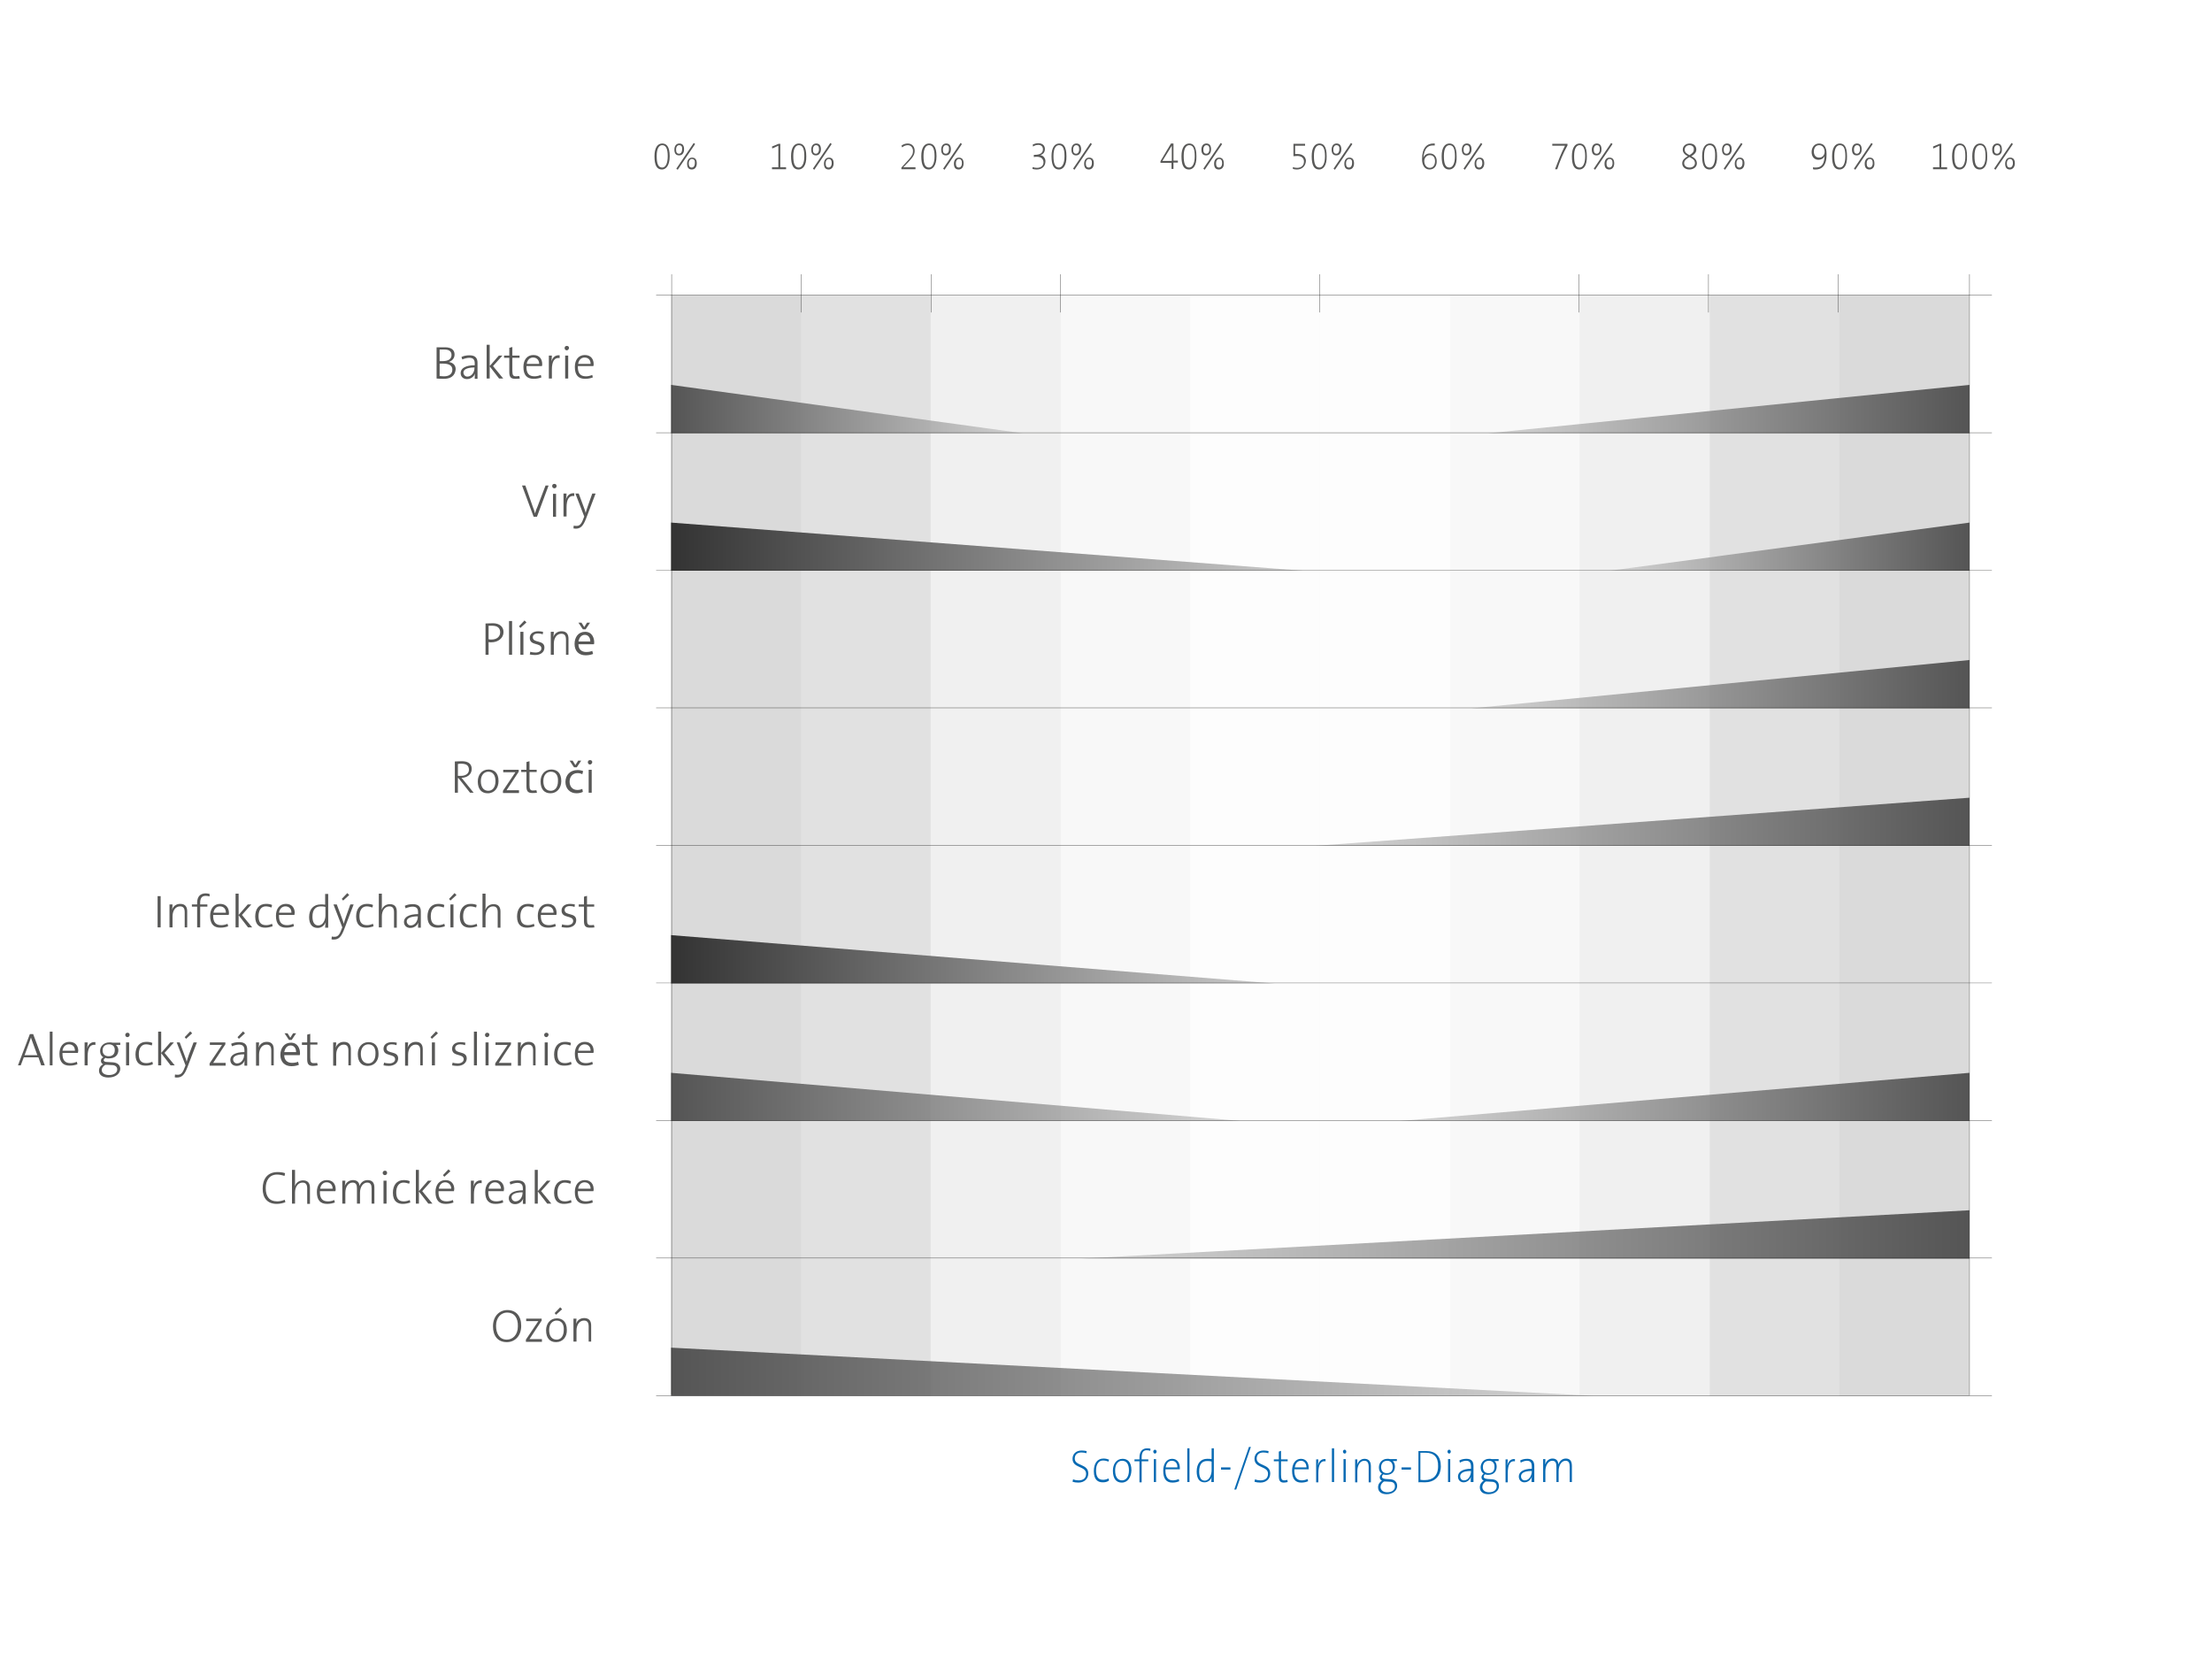 <?xml version="1.0" encoding="utf-8"?>
<!-- Generator: Adobe Illustrator 23.0.3, SVG Export Plug-In . SVG Version: 6.00 Build 0)  -->
<svg version="1.1" id="Ebene_1" xmlns="http://www.w3.org/2000/svg" xmlns:xlink="http://www.w3.org/1999/xlink" x="0px" y="0px"
	 viewBox="0 0 800 600" style="enable-background:new 0 0 800 600;" xml:space="preserve">
<style type="text/css">
	.st0{fill:#076AB3;}
	.st1{fill:#585857;}
	.st2{fill:#DADADA;}
	.st3{opacity:0.8;}
	.st4{opacity:0.4;}
	.st5{opacity:0.2;}
	.st6{opacity:5.000310e-02;}
	.st7{opacity:0.8;fill:url(#SVGID_1_);}
	.st8{opacity:0.8;fill:url(#SVGID_2_);}
	.st9{fill:url(#SVGID_3_);}
	.st10{opacity:0.8;fill:url(#SVGID_4_);}
	.st11{opacity:0.8;fill:url(#SVGID_5_);}
	.st12{opacity:0.8;fill:url(#SVGID_6_);}
	.st13{fill:url(#SVGID_7_);}
	.st14{opacity:0.8;fill:url(#SVGID_8_);}
	.st15{opacity:0.8;fill:url(#SVGID_9_);}
	.st16{opacity:0.8;fill:url(#SVGID_10_);}
	.st17{opacity:0.8;fill:url(#SVGID_11_);}
	.st18{fill:none;stroke:#1E1E1C;stroke-width:0.12;}
	.st19{opacity:0.8;fill:none;stroke:#1E1E1C;stroke-width:0.12;}
</style>
<g>
	<path class="st0" d="M390,536.2c-0.8,0-1.5-0.1-2.1-0.3l0.2-0.9c0.6,0.3,1.4,0.4,2,0.4c1.4,0,2.7-0.6,2.7-2.4
		c0-2.9-4.9-1.9-4.9-5.4c0-1.7,1.2-3,3.3-3c0.6,0,1.3,0.1,1.8,0.2l-0.1,0.8c-0.5-0.2-1.2-0.3-1.8-0.3c-1.6,0-2.4,0.9-2.4,2.2
		c0,2.8,4.9,1.8,4.9,5.4C393.6,534.8,392.2,536.2,390,536.2z"/>
	<path class="st0" d="M398.8,536.1c-1.5,0-3.2-0.7-3.2-4c0-2.8,1.2-4.6,3.5-4.6c0.8,0,1.5,0.2,2,0.4l-0.2,0.7
		c-0.5-0.2-1.3-0.4-2-0.4c-1.6,0-2.5,1.5-2.5,3.6c0,1.8,0.5,3.4,2.5,3.4c0.7,0,1.4-0.2,2-0.5l0.2,0.7
		C400.5,536,399.6,536.1,398.8,536.1z"/>
	<path class="st0" d="M405.7,536.2c-2,0-3.2-1.4-3.2-4.3c0-2.3,1.2-4.3,3.5-4.3c1.7,0,3.2,1,3.2,4.2
		C409.1,534.2,407.9,536.2,405.7,536.2z M405.8,528.3c-1.3,0-2.5,1.1-2.5,3.5c0,2.3,0.9,3.6,2.5,3.6c1.3,0,2.5-1.1,2.5-3.6
		C408.3,529.6,407.5,528.3,405.8,528.3z"/>
	<path class="st0" d="M416,524.7c-0.4-0.1-0.8-0.2-1.3-0.2c-1.3,0-1.8,0.9-1.8,2.7v0.6h2.4v0.7h-2.4v7.6h-0.8v-7.6h-1.8v-0.7h1.8
		v-0.6c0-2.3,1.1-3.4,2.8-3.4c0.4,0,0.8,0,1.2,0.2L416,524.7z"/>
	<path class="st0" d="M417.7,525.7c-0.3,0-0.6-0.3-0.6-0.7c0-0.4,0.3-0.7,0.6-0.7c0.3,0,0.6,0.3,0.6,0.7
		C418.3,525.4,418,525.7,417.7,525.7z M417.3,536v-8.3h0.8v8.3H417.3z"/>
	<path class="st0" d="M426.7,531.4h-5.2c-0.1,2.8,0.9,4,2.7,4c0.7,0,1.5-0.2,2.1-0.5l0.2,0.8c-0.7,0.3-1.5,0.5-2.5,0.5
		c-2.2,0-3.3-1.4-3.3-4.3c0-2.5,1.2-4.3,3.2-4.3c2,0,2.8,1.6,2.8,3.3C426.7,531,426.7,531.2,426.7,531.4z M423.8,528.3
		c-1.2,0-2,0.9-2.2,2.4h4.2C425.9,529.3,425.1,528.3,423.8,528.3z"/>
	<path class="st0" d="M429.4,536v-12.2h0.8V536H429.4z"/>
	<path class="st0" d="M438.1,536c0-0.6,0-1.5,0.2-2l0,0c-0.4,1.3-1.4,2.1-2.7,2.1c-1.9,0-2.8-1.5-2.8-3.9c0-3,1.5-4.6,3.8-4.6
		c0.5,0,1,0,1.6,0.1v-3.9h0.8V536H438.1z M438.2,528.6c-0.6-0.2-1.1-0.2-1.7-0.2c-1.7,0-2.8,1.1-2.8,3.8c0,2,0.6,3.3,2,3.3
		c1.7,0,2.5-2.2,2.5-3.7V528.6z"/>
	<path class="st0" d="M441.6,531.5v-0.8h3.4v0.8H441.6z"/>
	<path class="st0" d="M447.1,538.7h-0.7l5.3-15.4h0.7L447.1,538.7z"/>
	<path class="st0" d="M455.8,536.2c-0.8,0-1.5-0.1-2.1-0.3l0.2-0.9c0.6,0.3,1.4,0.4,2,0.4c1.4,0,2.7-0.6,2.7-2.4
		c0-2.9-4.9-1.9-4.9-5.4c0-1.7,1.2-3,3.3-3c0.6,0,1.3,0.1,1.8,0.2l-0.1,0.8c-0.5-0.2-1.2-0.3-1.8-0.3c-1.6,0-2.4,0.9-2.4,2.2
		c0,2.8,4.9,1.8,4.9,5.4C459.4,534.8,458,536.2,455.8,536.2z"/>
	<path class="st0" d="M464.3,536.2c-1.4,0-1.8-0.8-1.8-2.4v-5.3h-1.8v-0.7h1.8v-2.8l0.8-0.3v3.1h2.4v0.7h-2.4v4.8
		c0,1.7,0.3,2.1,1.2,2.1c0.4,0,0.8-0.1,1.1-0.2l0.1,0.8C465.3,536.1,464.7,536.2,464.3,536.2z"/>
	<path class="st0" d="M473.3,531.4h-5.2c-0.1,2.8,0.9,4,2.7,4c0.7,0,1.5-0.2,2.1-0.5l0.2,0.8c-0.7,0.3-1.5,0.5-2.5,0.5
		c-2.2,0-3.3-1.4-3.3-4.3c0-2.5,1.2-4.3,3.2-4.3c2,0,2.8,1.6,2.8,3.3C473.3,531,473.3,531.2,473.3,531.4z M470.5,528.3
		c-1.2,0-2,0.9-2.2,2.4h4.2C472.5,529.3,471.7,528.3,470.5,528.3z"/>
	<path class="st0" d="M479.4,528.5c-1.8-0.3-2.6,1.3-2.6,4.3v3.3H476v-8.3h0.8c0,0.6-0.1,1.5-0.2,2.3l0,0c0.3-1.3,1.1-2.6,2.8-2.4
		L479.4,528.5z"/>
	<path class="st0" d="M481.7,536v-12.2h0.8V536H481.7z"/>
	<path class="st0" d="M486.3,525.7c-0.3,0-0.6-0.3-0.6-0.7c0-0.4,0.3-0.7,0.6-0.7c0.3,0,0.6,0.3,0.6,0.7
		C486.9,525.4,486.7,525.7,486.3,525.7z M485.9,536v-8.3h0.8v8.3H485.9z"/>
	<path class="st0" d="M495,536v-5.4c0-1.5-0.4-2.3-1.6-2.3c-1.5,0-2.5,1.6-2.5,3.8v4h-0.8v-8.3h0.8c0,0.6,0,1.5-0.1,2l0,0
		c0.4-1.3,1.4-2.2,2.7-2.2c1.7,0,2.3,1.2,2.3,2.7v5.8H495z"/>
	<path class="st0" d="M501.5,540.4c-1.9,0-3.1-0.9-3.1-2.5c0-1.1,0.6-1.9,1.4-2.4c-0.5-0.2-0.8-0.7-0.8-1.2c0-0.5,0.3-1,0.8-1.3
		c-0.7-0.5-1.1-1.2-1.1-2.3c0-1.6,1.1-3.1,3.1-3.1c0.3,0,0.6,0,0.9,0.1h2.5v0.7h-1.5c0.5,0.4,0.8,1.2,0.8,2c0,1.7-1,3-3.1,3
		c-0.4,0-0.7,0-1-0.2c-0.4,0.2-0.6,0.5-0.6,0.9c0,0.5,0.5,0.7,1.4,0.8l1.6,0.1c1.6,0.1,2.5,1,2.5,2.4
		C505.3,539.1,503.7,540.4,501.5,540.4z M502.6,535.9l-1.6-0.1c-0.2,0-0.4,0-0.5,0c-0.7,0.5-1.2,1.2-1.2,2c0,1.2,1.1,1.9,2.4,1.9
		c1.8,0,2.8-0.9,2.8-2.1C504.5,536.5,503.9,535.9,502.6,535.9z M501.7,528.3c-1.4,0-2.2,1-2.2,2.3c0,1.4,0.8,2.2,2.1,2.2
		c1.3,0,2.1-0.8,2.1-2.2C503.7,529.2,503,528.3,501.7,528.3z"/>
	<path class="st0" d="M506.9,531.5v-0.8h3.4v0.8H506.9z"/>
	<path class="st0" d="M515.3,536.1c-1,0-1.7-0.1-2.3,0v-11.3c0.8,0,1.8,0,2.8,0c3.4,0,5.3,1.8,5.3,5.6
		C521,534.2,518.6,536.1,515.3,536.1z M515.6,525.4c-0.6,0-1.4,0-1.9,0v9.8c0.5,0.1,1.2,0.1,1.6,0.1c2.8,0,4.8-1.5,4.8-5
		C520.2,527,518.6,525.4,515.6,525.4z"/>
	<path class="st0" d="M524.1,525.7c-0.3,0-0.6-0.3-0.6-0.7c0-0.4,0.3-0.7,0.6-0.7c0.3,0,0.6,0.3,0.6,0.7
		C524.7,525.4,524.4,525.7,524.1,525.7z M523.7,536v-8.3h0.8v8.3H523.7z"/>
	<path class="st0" d="M531.9,536c0-0.7,0-1.4,0.1-1.9l0,0c-0.4,1.1-1.4,2-2.7,2c-1.1,0-2-0.8-2-2.1c0-1.6,1.6-2.8,4.7-2.8v-0.7
		c0-1.4-0.4-2.2-1.8-2.2c-0.7,0-1.6,0.3-2.2,0.7l-0.2-0.8c0.7-0.4,1.6-0.6,2.6-0.6c2,0,2.5,1.2,2.5,2.6v3.2c0,0.9,0,1.9,0,2.6H531.9
		z M531.9,532c-3,0-3.8,1-3.8,1.9c0,0.9,0.5,1.5,1.4,1.5c1.5,0,2.5-1.7,2.5-3.3V532z"/>
	<path class="st0" d="M538.3,540.4c-1.9,0-3.1-0.9-3.1-2.5c0-1.1,0.6-1.9,1.4-2.4c-0.5-0.2-0.8-0.7-0.8-1.2c0-0.5,0.3-1,0.8-1.3
		c-0.7-0.5-1.1-1.2-1.1-2.3c0-1.6,1.1-3.1,3.1-3.1c0.3,0,0.6,0,0.9,0.1h2.5v0.7h-1.5c0.5,0.4,0.8,1.2,0.8,2c0,1.7-1,3-3.1,3
		c-0.4,0-0.7,0-1-0.2c-0.4,0.2-0.6,0.5-0.6,0.9c0,0.5,0.5,0.7,1.4,0.8l1.6,0.1c1.6,0.1,2.5,1,2.5,2.4
		C542.2,539.1,540.6,540.4,538.3,540.4z M539.4,535.9l-1.6-0.1c-0.2,0-0.4,0-0.5,0c-0.7,0.5-1.2,1.2-1.2,2c0,1.2,1.1,1.9,2.4,1.9
		c1.8,0,2.8-0.9,2.8-2.1C541.3,536.5,540.7,535.9,539.4,535.9z M538.5,528.3c-1.4,0-2.2,1-2.2,2.3c0,1.4,0.8,2.2,2.1,2.2
		c1.3,0,2.1-0.8,2.1-2.2C540.6,529.2,539.8,528.3,538.5,528.3z"/>
	<path class="st0" d="M547.9,528.5c-1.8-0.3-2.6,1.3-2.6,4.3v3.3h-0.8v-8.3h0.8c0,0.6-0.1,1.5-0.2,2.3l0,0c0.3-1.3,1.1-2.6,2.8-2.4
		L547.9,528.5z"/>
	<path class="st0" d="M553.9,536c0-0.7,0-1.4,0.1-1.9l0,0c-0.4,1.1-1.4,2-2.7,2c-1.1,0-2-0.8-2-2.1c0-1.6,1.6-2.8,4.7-2.8v-0.7
		c0-1.4-0.4-2.2-1.8-2.2c-0.7,0-1.6,0.3-2.2,0.7l-0.2-0.8c0.7-0.4,1.6-0.6,2.6-0.6c2,0,2.5,1.2,2.5,2.6v3.2c0,0.9,0,1.9,0,2.6H553.9
		z M553.9,532c-3,0-3.8,1-3.8,1.9c0,0.9,0.5,1.5,1.4,1.5c1.5,0,2.5-1.7,2.5-3.3V532z"/>
	<path class="st0" d="M558.1,527.7h0.8c0,0.6,0,1.5-0.1,2l0,0c0.4-1.3,1.4-2.2,2.7-2.2c1.9,0,2.1,1.6,2.1,2.1
		c0.3-0.8,1.1-2.1,2.7-2.1c1.4,0,2.2,0.8,2.2,2.7v5.8h-0.8v-5.4c0-1.4-0.3-2.3-1.5-2.3c-1.3,0-2.5,1.4-2.5,3.8v3.9h-0.8v-5.4
		c0-1.3-0.2-2.3-1.5-2.3c-1.4,0-2.5,1.6-2.5,3.8v3.9h-0.8V527.7z"/>
</g>
<g>
	<path class="st1" d="M699.1,61.2v-0.7h2.3v-7.8l-2.2,1l-0.1-0.7l2.4-1h0.6v8.5h2.1v0.7H699.1z"/>
	<path class="st1" d="M708.7,61.3c-1.8,0-2.7-1.4-2.7-4.8c0-3.2,1.2-4.6,2.8-4.6c1.4,0,2.6,0.9,2.6,4.6
		C711.5,60.1,710.1,61.3,708.7,61.3z M708.8,52.5c-1.1,0-2,1.1-2,3.9c0,2.7,0.5,4.2,2,4.2c1.2,0,2-1.5,2-4.1
		C710.8,53.7,710.2,52.5,708.8,52.5z"/>
	<path class="st1" d="M716,61.3c-1.8,0-2.7-1.4-2.7-4.8c0-3.2,1.2-4.6,2.8-4.6c1.4,0,2.6,0.9,2.6,4.6
		C718.8,60.1,717.4,61.3,716,61.3z M716.1,52.5c-1.1,0-2,1.1-2,3.9c0,2.7,0.5,4.2,2,4.2c1.2,0,2-1.5,2-4.1
		C718.1,53.7,717.5,52.5,716.1,52.5z"/>
	<path class="st1" d="M722.2,56.2c-1.2,0-1.7-0.8-1.7-2.1c0-1.2,0.6-2.2,1.8-2.2c1.2,0,1.7,0.8,1.7,2.1
		C724.1,55.3,723.4,56.2,722.2,56.2z M722.3,52.5c-0.6,0-1.1,0.6-1.1,1.5c0,1.1,0.3,1.6,1.1,1.6c0.6,0,1.1-0.6,1.1-1.6
		C723.4,53,723.1,52.5,722.3,52.5z M721.7,61.4l-0.5-0.4l6.3-9.3l0.5,0.4L721.7,61.4z M726.9,61.3c-1.2,0-1.7-0.8-1.7-2.1
		c0-1.2,0.6-2.2,1.8-2.2c1.2,0,1.7,0.8,1.7,2.1C728.7,60.3,728,61.3,726.9,61.3z M726.9,57.5c-0.6,0-1.1,0.6-1.1,1.5
		c0,1.1,0.3,1.6,1.1,1.6c0.6,0,1.1-0.6,1.1-1.6C728,58.1,727.7,57.5,726.9,57.5z"/>
</g>
<g>
	<path class="st1" d="M424.4,58.9v2.2h-0.7v-2.2h-4l0-0.6l3.8-6.4h0.9v6.2h1.6v0.7H424.4z M423.8,52.7L423.8,52.7l-3.4,5.5
		c0.9,0,2.8,0,3.4,0V52.7z"/>
	<path class="st1" d="M430,61.3c-1.8,0-2.7-1.4-2.7-4.8c0-3.2,1.2-4.6,2.8-4.6c1.4,0,2.6,0.9,2.6,4.6
		C432.8,60.1,431.4,61.3,430,61.3z M430.1,52.5c-1.1,0-2,1.1-2,3.9c0,2.7,0.5,4.2,2,4.2c1.2,0,2-1.5,2-4.1
		C432.1,53.7,431.5,52.5,430.1,52.5z"/>
	<path class="st1" d="M436.2,56.2c-1.2,0-1.7-0.8-1.7-2.1c0-1.2,0.6-2.2,1.8-2.2c1.2,0,1.7,0.8,1.7,2.1
		C438,55.3,437.4,56.2,436.2,56.2z M436.3,52.5c-0.6,0-1.1,0.6-1.1,1.5c0,1.1,0.3,1.6,1.1,1.6c0.6,0,1.1-0.6,1.1-1.6
		C437.4,53,437.1,52.5,436.3,52.5z M435.7,61.4l-0.5-0.4l6.3-9.3l0.5,0.4L435.7,61.4z M440.8,61.3c-1.2,0-1.7-0.8-1.7-2.1
		c0-1.2,0.6-2.2,1.8-2.2c1.2,0,1.7,0.8,1.7,2.1C442.7,60.3,442,61.3,440.8,61.3z M440.9,57.5c-0.6,0-1.1,0.6-1.1,1.5
		c0,1.1,0.3,1.6,1.1,1.6c0.6,0,1.1-0.6,1.1-1.6C442,58.1,441.7,57.5,440.9,57.5z"/>
</g>
<g>
	<path class="st1" d="M563.2,61.2h-0.8c1-2.6,2.1-5.6,3.6-8.5c-0.2,0-2.2,0-3.5,0h-1.1V52h5.5v0.6C565.3,55.5,564,58.6,563.2,61.2z"
		/>
	<path class="st1" d="M571.2,61.3c-1.8,0-2.7-1.4-2.7-4.8c0-3.2,1.2-4.6,2.8-4.6c1.4,0,2.6,0.9,2.6,4.6
		C574,60.1,572.6,61.3,571.2,61.3z M571.3,52.5c-1.1,0-2,1.1-2,3.9c0,2.7,0.5,4.2,2,4.2c1.2,0,2-1.5,2-4.1
		C573.3,53.7,572.6,52.5,571.3,52.5z"/>
	<path class="st1" d="M577.4,56.2c-1.2,0-1.7-0.8-1.7-2.1c0-1.2,0.6-2.2,1.8-2.2c1.2,0,1.7,0.8,1.7,2.1
		C579.2,55.3,578.6,56.2,577.4,56.2z M577.5,52.5c-0.6,0-1.1,0.6-1.1,1.5c0,1.1,0.3,1.6,1.1,1.6c0.6,0,1.1-0.6,1.1-1.6
		C578.6,53,578.3,52.5,577.5,52.5z M576.9,61.4l-0.5-0.4l6.3-9.3l0.5,0.4L576.9,61.4z M582,61.3c-1.2,0-1.7-0.8-1.7-2.1
		c0-1.2,0.6-2.2,1.8-2.2c1.2,0,1.7,0.8,1.7,2.1C583.8,60.3,583.2,61.3,582,61.3z M582.1,57.5c-0.6,0-1.1,0.6-1.1,1.5
		c0,1.1,0.3,1.6,1.1,1.6c0.6,0,1.1-0.6,1.1-1.6C583.2,58.1,582.9,57.5,582.1,57.5z"/>
</g>
<g>
	<path class="st1" d="M656.6,61.3c-0.3,0-0.6,0-0.9-0.1v-0.7c0.3,0.1,0.7,0.1,1,0.1c1.9,0,2.9-1.1,3.1-3.3c0-0.3,0.1-0.5,0.1-0.8h0
		c-0.4,0.8-1.2,1.3-2.2,1.3c-1.6,0-2.5-1.2-2.5-2.8c0-1.8,1.1-3.1,2.7-3.1c1.6,0,2.7,1.1,2.7,3.7C660.7,59.9,658.9,61.3,656.6,61.3z
		 M657.9,52.5c-1.2,0-1.9,1-1.9,2.3c0,1.3,0.7,2.2,1.9,2.2c1.3,0,2-1,2-2.1C659.9,53.6,659.2,52.5,657.9,52.5z"/>
	<path class="st1" d="M665.3,61.3c-1.8,0-2.7-1.4-2.7-4.8c0-3.2,1.2-4.6,2.8-4.6c1.4,0,2.6,0.9,2.6,4.6
		C668.1,60.1,666.7,61.3,665.3,61.3z M665.4,52.5c-1.1,0-2,1.1-2,3.9c0,2.7,0.5,4.2,2,4.2c1.2,0,2-1.5,2-4.1
		C667.4,53.7,666.8,52.5,665.4,52.5z"/>
	<path class="st1" d="M671.5,56.2c-1.2,0-1.7-0.8-1.7-2.1c0-1.2,0.6-2.2,1.8-2.2c1.2,0,1.7,0.8,1.7,2.1
		C673.3,55.3,672.7,56.2,671.5,56.2z M671.6,52.5c-0.6,0-1.1,0.6-1.1,1.5c0,1.1,0.3,1.6,1.1,1.6c0.6,0,1.1-0.6,1.1-1.6
		C672.7,53,672.4,52.5,671.6,52.5z M671,61.4l-0.5-0.4l6.3-9.3l0.5,0.4L671,61.4z M676.1,61.3c-1.2,0-1.7-0.8-1.7-2.1
		c0-1.2,0.6-2.2,1.8-2.2c1.2,0,1.7,0.8,1.7,2.1C678,60.3,677.3,61.3,676.1,61.3z M676.2,57.5c-0.6,0-1.1,0.6-1.1,1.5
		c0,1.1,0.3,1.6,1.1,1.6c0.6,0,1.1-0.6,1.1-1.6C677.3,58.1,677,57.5,676.2,57.5z"/>
</g>
<g>
	<path class="st1" d="M326,61.2v-0.6l2.4-2.6c1.5-1.7,1.8-2.3,1.8-3.4c0-1.1-0.7-2.1-1.9-2.1c-0.8,0-1.6,0.4-2,0.8l-0.3-0.6
		c0.6-0.5,1.4-0.8,2.3-0.8c1.6,0,2.5,1.2,2.5,2.6c0,1.2-0.4,2.1-2,3.8l-2.1,2.2v0c0.5,0,1.5,0,2.9,0h1.5v0.7H326z"/>
	<path class="st1" d="M335.9,61.3c-1.8,0-2.7-1.4-2.7-4.8c0-3.2,1.2-4.6,2.8-4.6c1.4,0,2.7,0.9,2.7,4.6
		C338.7,60.1,337.2,61.3,335.9,61.3z M336,52.5c-1.1,0-2,1.1-2,3.9c0,2.7,0.5,4.2,2,4.2c1.2,0,2-1.5,2-4.1
		C338,53.7,337.3,52.5,336,52.5z"/>
	<path class="st1" d="M342.1,56.2c-1.2,0-1.7-0.8-1.7-2.1c0-1.2,0.6-2.2,1.8-2.2c1.2,0,1.7,0.8,1.7,2.1
		C343.9,55.3,343.3,56.2,342.1,56.2z M342.1,52.5c-0.6,0-1.1,0.6-1.1,1.5c0,1.1,0.3,1.6,1.1,1.6c0.6,0,1.1-0.6,1.1-1.6
		C343.3,53,343,52.5,342.1,52.5z M341.6,61.4l-0.5-0.4l6.3-9.3l0.5,0.4L341.6,61.4z M346.7,61.3c-1.2,0-1.7-0.8-1.7-2.1
		c0-1.2,0.6-2.2,1.8-2.2c1.2,0,1.7,0.8,1.7,2.1C348.5,60.3,347.9,61.3,346.7,61.3z M346.8,57.5c-0.6,0-1.1,0.6-1.1,1.5
		c0,1.1,0.3,1.6,1.1,1.6c0.6,0,1.1-0.6,1.1-1.6C347.9,58.1,347.6,57.5,346.8,57.5z"/>
</g>
<g>
	<path class="st1" d="M469,61.3c-0.5,0-1-0.1-1.4-0.2v-0.7c0.4,0.2,1,0.3,1.5,0.3c1.6,0,2.5-0.9,2.5-2.3c0-1.3-1-2-2.4-2
		c-0.5,0-1.1,0.1-1.4,0.1V52h4.2v0.7h-3.6v3c0.3,0,0.7,0,0.9,0c2,0,3,1.2,3,2.5C472.2,60,471,61.3,469,61.3z"/>
	<path class="st1" d="M477.1,61.3c-1.8,0-2.7-1.4-2.7-4.8c0-3.2,1.2-4.6,2.8-4.6c1.4,0,2.6,0.9,2.6,4.6
		C479.9,60.1,478.4,61.3,477.1,61.3z M477.2,52.5c-1.1,0-2,1.1-2,3.9c0,2.7,0.5,4.2,2,4.2c1.2,0,2-1.5,2-4.1
		C479.2,53.7,478.5,52.5,477.2,52.5z"/>
	<path class="st1" d="M483.3,56.2c-1.2,0-1.7-0.8-1.7-2.1c0-1.2,0.6-2.2,1.8-2.2c1.2,0,1.7,0.8,1.7,2.1
		C485.1,55.3,484.5,56.2,483.3,56.2z M483.3,52.5c-0.6,0-1.1,0.6-1.1,1.5c0,1.1,0.3,1.6,1.1,1.6c0.6,0,1.1-0.6,1.1-1.6
		C484.5,53,484.1,52.5,483.3,52.5z M482.8,61.4l-0.5-0.4l6.3-9.3l0.5,0.4L482.8,61.4z M487.9,61.3c-1.2,0-1.7-0.8-1.7-2.1
		c0-1.2,0.6-2.2,1.8-2.2c1.2,0,1.7,0.8,1.7,2.1C489.7,60.3,489.1,61.3,487.9,61.3z M487.9,57.5c-0.6,0-1.1,0.6-1.1,1.5
		c0,1.1,0.3,1.6,1.1,1.6c0.6,0,1.1-0.6,1.1-1.6C489.1,58.1,488.8,57.5,487.9,57.5z"/>
</g>
<g>
	<path class="st1" d="M374.9,61.3c-0.5,0-1.1-0.1-1.5-0.2l0.1-0.7c0.4,0.2,1,0.3,1.5,0.3c1.5,0,2.4-0.8,2.4-2c0-1.2-0.9-2-2.3-2
		c-0.4,0-0.8,0-1.2,0.1V56h0.2c2,0,3.1-0.6,3.1-2c0-1-0.7-1.6-1.7-1.6c-0.7,0-1.3,0.2-1.9,0.6l-0.1-0.7c0.6-0.3,1.2-0.5,2-0.5
		c1.6,0,2.4,0.9,2.4,2.1c0,1.1-0.6,1.9-1.7,2.2v0c1.1,0.1,1.9,1.1,1.9,2.2C378.1,60.1,376.9,61.3,374.9,61.3z"/>
	<path class="st1" d="M383,61.3c-1.8,0-2.7-1.4-2.7-4.8c0-3.2,1.2-4.6,2.8-4.6c1.4,0,2.6,0.9,2.6,4.6
		C385.8,60.1,384.3,61.3,383,61.3z M383,52.5c-1.1,0-2,1.1-2,3.9c0,2.7,0.5,4.2,2,4.2c1.2,0,2-1.5,2-4.1
		C385,53.7,384.4,52.5,383,52.5z"/>
	<path class="st1" d="M389.2,56.2c-1.2,0-1.7-0.8-1.7-2.1c0-1.2,0.6-2.2,1.8-2.2c1.2,0,1.7,0.8,1.7,2.1
		C391,55.3,390.3,56.2,389.2,56.2z M389.2,52.5c-0.6,0-1.1,0.6-1.1,1.5c0,1.1,0.3,1.6,1.1,1.6c0.6,0,1.1-0.6,1.1-1.6
		C390.3,53,390,52.5,389.2,52.5z M388.6,61.4l-0.5-0.4l6.3-9.3l0.5,0.4L388.6,61.4z M393.8,61.3c-1.2,0-1.7-0.8-1.7-2.1
		c0-1.2,0.6-2.2,1.8-2.2c1.2,0,1.7,0.8,1.7,2.1C395.6,60.3,395,61.3,393.8,61.3z M393.8,57.5c-0.6,0-1.1,0.6-1.1,1.5
		c0,1.1,0.3,1.6,1.1,1.6c0.6,0,1.1-0.6,1.1-1.6C395,58.1,394.6,57.5,393.8,57.5z"/>
</g>
<g>
	<path class="st1" d="M517,61.3c-1.7,0-2.7-1.5-2.7-3.7c0-4.2,1.8-5.7,4.1-5.7c0.2,0,0.4,0,0.5,0v0.7c-0.2,0-0.4,0-0.7,0
		c-2,0-2.9,1.3-3.3,3.6c0,0.2-0.1,0.5-0.1,0.8h0c0.4-1,1.3-1.5,2.3-1.5c1.6,0,2.5,1.2,2.5,2.7C519.7,60,518.7,61.3,517,61.3z
		 M517.1,56.1c-1.3,0-2,1.2-2,2.1c0,1.3,0.7,2.5,2,2.5c1.2,0,1.9-1,1.9-2.4C519,57,518.4,56.1,517.1,56.1z"/>
	<path class="st1" d="M524.1,61.3c-1.8,0-2.7-1.4-2.7-4.8c0-3.2,1.2-4.6,2.8-4.6c1.4,0,2.6,0.9,2.6,4.6
		C527,60.1,525.5,61.3,524.1,61.3z M524.2,52.5c-1.1,0-2,1.1-2,3.9c0,2.7,0.5,4.2,2,4.2c1.2,0,2-1.5,2-4.1
		C526.2,53.7,525.6,52.5,524.2,52.5z"/>
	<path class="st1" d="M530.4,56.2c-1.2,0-1.7-0.8-1.7-2.1c0-1.2,0.6-2.2,1.8-2.2c1.2,0,1.7,0.8,1.7,2.1
		C532.2,55.3,531.5,56.2,530.4,56.2z M530.4,52.5c-0.6,0-1.1,0.6-1.1,1.5c0,1.1,0.3,1.6,1.1,1.6c0.6,0,1.1-0.6,1.1-1.6
		C531.5,53,531.2,52.5,530.4,52.5z M529.8,61.4l-0.5-0.4l6.3-9.3l0.5,0.4L529.8,61.4z M535,61.3c-1.2,0-1.7-0.8-1.7-2.1
		c0-1.2,0.6-2.2,1.8-2.2c1.2,0,1.7,0.8,1.7,2.1C536.8,60.3,536.1,61.3,535,61.3z M535,57.5c-0.6,0-1.1,0.6-1.1,1.5
		c0,1.1,0.3,1.6,1.1,1.6c0.6,0,1.1-0.6,1.1-1.6C536.1,58.1,535.8,57.5,535,57.5z"/>
</g>
<g>
	<path class="st1" d="M611,61.3c-1.5,0-2.6-0.9-2.6-2.2c0-1.3,1-2,2-2.6c-1.1-0.6-1.8-1.3-1.8-2.4c0-1.2,1-2.2,2.5-2.2
		c1.5,0,2.4,0.9,2.4,2.2c0,1.1-0.8,1.8-1.8,2.4c1,0.5,2,1.2,2,2.6C613.7,60.3,612.6,61.3,611,61.3z M611,56.8
		c-1,0.6-1.9,1.2-1.9,2.2c0,0.9,0.7,1.6,2,1.6c1,0,1.9-0.6,1.9-1.6C613,57.8,612,57.3,611,56.8z M611,52.5c-1,0-1.7,0.7-1.7,1.6
		c0,0.9,0.5,1.4,1.7,2c0.9-0.5,1.6-1.1,1.6-2C612.7,53.1,612,52.5,611,52.5z"/>
	<path class="st1" d="M618.3,61.3c-1.8,0-2.7-1.4-2.7-4.8c0-3.2,1.2-4.6,2.8-4.6c1.4,0,2.6,0.9,2.6,4.6
		C621.1,60.1,619.6,61.3,618.3,61.3z M618.3,52.5c-1.1,0-2,1.1-2,3.9c0,2.7,0.5,4.2,2,4.2c1.2,0,2-1.5,2-4.1
		C620.4,53.7,619.7,52.5,618.3,52.5z"/>
	<path class="st1" d="M624.5,56.2c-1.2,0-1.7-0.8-1.7-2.1c0-1.2,0.6-2.2,1.8-2.2c1.2,0,1.7,0.8,1.7,2.1
		C626.3,55.3,625.6,56.2,624.5,56.2z M624.5,52.5c-0.6,0-1.1,0.6-1.1,1.5c0,1.1,0.3,1.6,1.1,1.6c0.6,0,1.1-0.6,1.1-1.6
		C625.6,53,625.3,52.5,624.5,52.5z M623.9,61.4l-0.5-0.4l6.3-9.3l0.5,0.4L623.9,61.4z M629.1,61.3c-1.2,0-1.7-0.8-1.7-2.1
		c0-1.2,0.6-2.2,1.8-2.2c1.2,0,1.7,0.8,1.7,2.1C630.9,60.3,630.3,61.3,629.1,61.3z M629.1,57.5c-0.6,0-1.1,0.6-1.1,1.5
		c0,1.1,0.3,1.6,1.1,1.6c0.6,0,1.1-0.6,1.1-1.6C630.3,58.1,629.9,57.5,629.1,57.5z"/>
</g>
<g>
	<path class="st1" d="M239.4,61.3c-1.8,0-2.7-1.4-2.7-4.8c0-3.2,1.2-4.6,2.8-4.6c1.4,0,2.7,0.9,2.7,4.6
		C242.2,60.1,240.7,61.3,239.4,61.3z M239.5,52.5c-1.1,0-2,1.1-2,3.9c0,2.7,0.5,4.2,2,4.2c1.2,0,2-1.5,2-4.1
		C241.5,53.7,240.8,52.5,239.5,52.5z"/>
	<path class="st1" d="M245.6,56.2c-1.2,0-1.7-0.8-1.7-2.1c0-1.2,0.6-2.2,1.8-2.2c1.2,0,1.7,0.8,1.7,2.1
		C247.4,55.3,246.8,56.2,245.6,56.2z M245.6,52.5c-0.6,0-1.1,0.6-1.1,1.5c0,1.1,0.3,1.6,1.1,1.6c0.6,0,1.1-0.6,1.1-1.6
		C246.8,53,246.4,52.5,245.6,52.5z M245.1,61.4l-0.5-0.4l6.3-9.3l0.5,0.4L245.1,61.4z M250.2,61.3c-1.2,0-1.7-0.8-1.7-2.1
		c0-1.2,0.6-2.2,1.8-2.2c1.2,0,1.7,0.8,1.7,2.1C252,60.3,251.4,61.3,250.2,61.3z M250.2,57.5c-0.6,0-1.1,0.6-1.1,1.5
		c0,1.1,0.3,1.6,1.1,1.6c0.6,0,1.1-0.6,1.1-1.6C251.4,58.1,251.1,57.5,250.2,57.5z"/>
</g>
<g>
	<path class="st1" d="M279.2,61.2v-0.7h2.3v-7.8l-2.2,1l-0.1-0.7l2.4-1h0.6v8.5h2.1v0.7H279.2z"/>
	<path class="st1" d="M288.8,61.3c-1.8,0-2.7-1.4-2.7-4.8c0-3.2,1.2-4.6,2.8-4.6c1.4,0,2.7,0.9,2.7,4.6
		C291.7,60.1,290.2,61.3,288.8,61.3z M288.9,52.5c-1.1,0-2,1.1-2,3.9c0,2.7,0.5,4.2,2,4.2c1.2,0,2-1.5,2-4.1
		C290.9,53.7,290.3,52.5,288.9,52.5z"/>
	<path class="st1" d="M295.1,56.2c-1.2,0-1.7-0.8-1.7-2.1c0-1.2,0.6-2.2,1.8-2.2c1.2,0,1.7,0.8,1.7,2.1
		C296.9,55.3,296.2,56.2,295.1,56.2z M295.1,52.5c-0.6,0-1.1,0.6-1.1,1.5c0,1.1,0.3,1.6,1.1,1.6c0.6,0,1.1-0.6,1.1-1.6
		C296.2,53,295.9,52.5,295.1,52.5z M294.5,61.4l-0.5-0.4l6.3-9.3l0.5,0.4L294.5,61.4z M299.7,61.3c-1.2,0-1.7-0.8-1.7-2.1
		c0-1.2,0.6-2.2,1.8-2.2c1.2,0,1.7,0.8,1.7,2.1C301.5,60.3,300.8,61.3,299.7,61.3z M299.7,57.5c-0.6,0-1.1,0.6-1.1,1.5
		c0,1.1,0.3,1.6,1.1,1.6c0.6,0,1.1-0.6,1.1-1.6C300.8,58.1,300.5,57.5,299.7,57.5z"/>
</g>
<rect x="242.7" y="106.7" class="st2" width="47" height="398.2"/>
<g>
	<g class="st3">
		<g>
			<rect x="289.6" y="106.7" class="st2" width="47" height="398.2"/>
		</g>
	</g>
	<g class="st4">
		<g>
			<rect x="336.6" y="106.7" class="st2" width="47" height="398.2"/>
		</g>
	</g>
	<g class="st5">
		<g>
			<rect x="383.5" y="106.7" class="st2" width="47" height="398.2"/>
		</g>
	</g>
	<g class="st6">
		<g>
			<rect x="430.5" y="106.7" class="st2" width="47" height="398.2"/>
		</g>
	</g>
	<g class="st6">
		<g>
			<rect x="477.4" y="106.7" class="st2" width="47" height="398.2"/>
		</g>
	</g>
	<g class="st5">
		<g>
			<rect x="524.4" y="106.7" class="st2" width="47" height="398.2"/>
		</g>
	</g>
	<g class="st4">
		<g>
			<rect x="571.3" y="106.7" class="st2" width="47" height="398.2"/>
		</g>
	</g>
	<g class="st3">
		<g>
			<rect x="618.3" y="106.7" class="st2" width="47" height="398.2"/>
		</g>
	</g>
</g>
<rect x="665.2" y="106.7" class="st2" width="47" height="398.2"/>
<linearGradient id="SVGID_1_" gradientUnits="userSpaceOnUse" x1="370.018" y1="147.958" x2="242.691" y2="147.958">
	<stop  offset="0" style="stop-color:#CCCCCC"/>
	<stop  offset="1" style="stop-color:#333333"/>
</linearGradient>
<polygon class="st7" points="242.7,139.2 242.7,156.7 370,156.7 "/>
<linearGradient id="SVGID_2_" gradientUnits="userSpaceOnUse" x1="538.126" y1="147.958" x2="712.266" y2="147.958">
	<stop  offset="0" style="stop-color:#CCCCCC"/>
	<stop  offset="1" style="stop-color:#333333"/>
</linearGradient>
<polygon class="st8" points="712.3,139.2 712.3,156.7 538.1,156.7 "/>
<linearGradient id="SVGID_3_" gradientUnits="userSpaceOnUse" x1="471.133" y1="197.707" x2="242.691" y2="197.707">
	<stop  offset="0" style="stop-color:#CCCCCC"/>
	<stop  offset="1" style="stop-color:#333333"/>
</linearGradient>
<polygon class="st9" points="242.7,189 242.7,206.4 471.1,206.4 "/>
<linearGradient id="SVGID_4_" gradientUnits="userSpaceOnUse" x1="582.232" y1="197.707" x2="712.266" y2="197.707">
	<stop  offset="0" style="stop-color:#CCCCCC"/>
	<stop  offset="1" style="stop-color:#333333"/>
</linearGradient>
<polygon class="st10" points="712.3,189 712.3,206.4 582.2,206.4 "/>
<linearGradient id="SVGID_5_" gradientUnits="userSpaceOnUse" x1="531.883" y1="247.456" x2="712.266" y2="247.456">
	<stop  offset="0" style="stop-color:#CCCCCC"/>
	<stop  offset="1" style="stop-color:#333333"/>
</linearGradient>
<polygon class="st11" points="712.3,238.7 712.3,256.2 531.9,256.2 "/>
<linearGradient id="SVGID_6_" gradientUnits="userSpaceOnUse" x1="475.71" y1="297.205" x2="712.266" y2="297.205">
	<stop  offset="0" style="stop-color:#CCCCCC"/>
	<stop  offset="1" style="stop-color:#333333"/>
</linearGradient>
<polygon class="st12" points="712.3,288.5 712.3,305.9 475.7,305.9 "/>
<linearGradient id="SVGID_7_" gradientUnits="userSpaceOnUse" x1="461.147" y1="346.954" x2="242.691" y2="346.954">
	<stop  offset="0" style="stop-color:#CCCCCC"/>
	<stop  offset="1" style="stop-color:#333333"/>
</linearGradient>
<polygon class="st13" points="242.7,338.2 242.7,355.7 461.1,355.7 "/>
<linearGradient id="SVGID_8_" gradientUnits="userSpaceOnUse" x1="390.825" y1="446.453" x2="712.266" y2="446.453">
	<stop  offset="0" style="stop-color:#CCCCCC"/>
	<stop  offset="1" style="stop-color:#333333"/>
</linearGradient>
<polygon class="st14" points="712.3,437.7 712.3,455.2 390.8,455.2 "/>
<linearGradient id="SVGID_9_" gradientUnits="userSpaceOnUse" x1="448.663" y1="396.703" x2="242.691" y2="396.703">
	<stop  offset="0" style="stop-color:#CCCCCC"/>
	<stop  offset="1" style="stop-color:#333333"/>
</linearGradient>
<polygon class="st15" points="242.7,388 242.7,405.4 448.7,405.4 "/>
<linearGradient id="SVGID_10_" gradientUnits="userSpaceOnUse" x1="506.294" y1="396.703" x2="712.266" y2="396.703">
	<stop  offset="0" style="stop-color:#CCCCCC"/>
	<stop  offset="1" style="stop-color:#333333"/>
</linearGradient>
<polygon class="st16" points="712.3,388 712.3,405.4 506.3,405.4 "/>
<linearGradient id="SVGID_11_" gradientUnits="userSpaceOnUse" x1="575.992" y1="496.102" x2="242.691" y2="496.102">
	<stop  offset="0" style="stop-color:#CCCCCC"/>
	<stop  offset="1" style="stop-color:#333333"/>
</linearGradient>
<polygon class="st17" points="242.7,487.4 242.7,504.8 576,504.8 "/>
<line class="st18" x1="237.3" y1="106.7" x2="720.4" y2="106.7"/>
<line class="st18" x1="289.8" y1="99.2" x2="289.8" y2="113"/>
<line class="st18" x1="571.1" y1="99.2" x2="571.1" y2="113"/>
<line class="st18" x1="383.5" y1="99.2" x2="383.5" y2="113"/>
<line class="st18" x1="664.8" y1="99.2" x2="664.8" y2="113"/>
<line class="st18" x1="336.7" y1="99.2" x2="336.7" y2="113"/>
<line class="st18" x1="617.9" y1="99.2" x2="617.9" y2="113"/>
<path class="st18" d="M430.4,113"/>
<path class="st18" d="M430.4,99.2"/>
<line class="st18" x1="712.3" y1="99.2" x2="712.3" y2="504.7"/>
<line class="st18" x1="242.9" y1="99.2" x2="242.9" y2="504.4"/>
<path class="st18" d="M524.2,113"/>
<path class="st18" d="M524.2,99.2"/>
<line class="st18" x1="477.3" y1="99.2" x2="477.3" y2="113"/>
<line class="st18" x1="237.3" y1="156.5" x2="720.4" y2="156.5"/>
<line class="st19" x1="237.3" y1="206.2" x2="720.4" y2="206.2"/>
<line class="st18" x1="237.3" y1="256" x2="720.4" y2="256"/>
<line class="st18" x1="237.3" y1="305.7" x2="720.4" y2="305.7"/>
<line class="st19" x1="237.3" y1="355.5" x2="720.4" y2="355.5"/>
<line class="st18" x1="237.3" y1="405.2" x2="720.4" y2="405.2"/>
<line class="st18" x1="237.3" y1="455" x2="720.4" y2="455"/>
<line class="st18" x1="237.3" y1="504.7" x2="720.4" y2="504.7"/>
<g>
	<path class="st1" d="M160.5,137c-0.7,0-1.7,0-2.6-0.1v-11.3c0.7,0,1.6,0,3,0c2.4,0,3.5,1,3.5,2.6c0,1.3-0.8,2.3-2.1,2.7v0
		c1.8,0.3,2.5,1.4,2.5,2.6C164.7,134.8,164.1,137,160.5,137z M160.7,126.4c-0.6,0-1.2,0-1.7,0v4.2c0.4,0,0.7,0,1.1,0
		c2.1,0,3.2-0.8,3.2-2.2C163.3,127.3,162.7,126.4,160.7,126.4z M160.1,131.5c-0.2,0-0.8,0-1.1,0v4.5c0.3,0,0.9,0.1,1.6,0.1
		c2.1,0,3-1.1,3-2.4C163.6,132,162.1,131.5,160.1,131.5z"/>
	<path class="st1" d="M171.7,136.9c0-0.7,0-1.3,0.1-1.8l0,0c-0.4,1.1-1.5,2-2.9,2c-1.3,0-2.3-0.8-2.3-2.2c0-1.7,1.8-2.8,5.1-2.8
		v-0.6c0-1.4-0.5-2.1-2-2.1c-0.8,0-1.8,0.3-2.5,0.6l-0.3-0.9c0.8-0.4,1.8-0.6,2.9-0.6c2.2,0,2.9,1.1,2.9,2.7v3.2c0,0.9,0,1.8,0,2.6
		H171.7z M171.7,132.9c-3.1,0-4.1,0.9-4.1,1.8c0,0.8,0.6,1.5,1.4,1.5c1.6,0,2.6-1.6,2.6-3.1V132.9z"/>
	<path class="st1" d="M180.5,136.9l-3.4-4.4v4.4H176v-12.2h1.1v7.7l3.3-3.8h1.3l-3.4,3.8l3.7,4.5H180.5z"/>
	<path class="st1" d="M186.3,137c-1.6,0-2.1-0.7-2.1-2.4v-5.2h-1.9v-0.8h1.9v-2.8l1.1-0.3v3.1h2.6v0.8h-2.6v4.7c0,1.6,0.3,2,1.3,2
		c0.4,0,0.8-0.1,1.2-0.1l0.2,0.9C187.5,137,186.8,137,186.3,137z"/>
	<path class="st1" d="M196,132.4h-5.6c-0.1,2.6,0.9,3.7,2.9,3.7c0.8,0,1.6-0.2,2.3-0.5l0.2,0.9c-0.8,0.3-1.7,0.5-2.8,0.5
		c-2.4,0-3.7-1.3-3.7-4.3c0-2.5,1.3-4.3,3.6-4.3s3.2,1.6,3.2,3.3C196.1,131.9,196.1,132.1,196,132.4z M192.8,129.3
		c-1.2,0-2.1,0.9-2.3,2.3h4.5C195,130.2,194.1,129.3,192.8,129.3z"/>
	<path class="st1" d="M202.4,129.5c-1.9-0.3-2.8,1.2-2.8,4.1v3.3h-1.1v-8.3h1.1c0,0.6-0.1,1.4-0.2,2.2l0,0c0.3-1.2,1.2-2.5,3-2.3
		L202.4,129.5z"/>
	<path class="st1" d="M205,126.7c-0.4,0-0.8-0.3-0.8-0.8s0.3-0.8,0.8-0.8s0.8,0.3,0.8,0.8C205.7,126.3,205.4,126.7,205,126.7z
		 M204.4,136.9v-8.3h1.1v8.3H204.4z"/>
	<path class="st1" d="M214.6,132.4H209c-0.1,2.6,0.9,3.7,2.9,3.7c0.8,0,1.6-0.2,2.3-0.5l0.2,0.9c-0.8,0.3-1.7,0.5-2.8,0.5
		c-2.4,0-3.7-1.3-3.7-4.3c0-2.5,1.3-4.3,3.6-4.3s3.2,1.6,3.2,3.3C214.7,131.9,214.7,132.1,214.6,132.4z M211.4,129.3
		c-1.2,0-2.1,0.9-2.3,2.3h4.5C213.6,130.2,212.8,129.3,211.4,129.3z"/>
</g>
<g>
	<path class="st1" d="M177.7,232.3c-0.4,0-0.7,0-1-0.1v4.6h-1.1v-11.3c0.8,0,1.6-0.1,2.6-0.1c2.5,0,3.9,1.3,3.9,3.2
		C182.1,230.8,180.1,232.3,177.7,232.3z M178,226.3c-0.5,0-0.9,0-1.3,0v4.9c0.3,0.1,0.7,0.1,1.1,0.1c1.9,0,3.1-1.1,3.1-2.6
		C180.9,227.2,180,226.3,178,226.3z"/>
	<path class="st1" d="M184.1,236.8v-12.2h1.1v12.2H184.1z"/>
	<path class="st1" d="M188.2,227.1l-0.5-0.6l2-2.1l0.7,0.7L188.2,227.1z M188.2,236.8v-8.3h1.1v8.3H188.2z"/>
	<path class="st1" d="M193.5,236.9c-0.6,0-1.3-0.1-1.9-0.2l0.2-1c0.5,0.2,1.3,0.3,1.9,0.3c1.2,0,2.1-0.6,2.1-1.5
		c0-2.2-4.2-0.8-4.2-3.8c0-1.4,1.1-2.4,3.1-2.4c0.5,0,1.2,0.1,1.7,0.2l-0.1,0.9c-0.5-0.2-1.1-0.3-1.7-0.3c-1.3,0-1.9,0.6-1.9,1.4
		c0,2.2,4.2,0.8,4.2,3.7C196.9,235.8,195.6,236.9,193.5,236.9z"/>
	<path class="st1" d="M204.7,236.8v-5.4c0-1.4-0.4-2.2-1.7-2.2c-1.6,0-2.7,1.5-2.7,3.6v4h-1.1v-8.3h1.1c0,0.6-0.1,1.4-0.2,1.9l0,0
		c0.5-1.3,1.5-2.1,3-2.1c1.9,0,2.5,1.2,2.5,2.7v5.8H204.7z"/>
	<path class="st1" d="M209.2,233c0,2,1.3,2.8,2.8,2.8c1.1,0,1.7-0.2,2.2-0.4l0.3,1.1c-0.5,0.2-1.4,0.5-2.7,0.5c-2.5,0-4-1.6-4-4.1
		s1.4-4.4,3.8-4.4c2.6,0,3.3,2.3,3.3,3.8c0,0.3,0,0.5-0.1,0.7H209.2z M213.5,232c0-0.9-0.4-2.4-2-2.4c-1.5,0-2.1,1.4-2.3,2.4H213.5z
		 M210.8,227.6l-1.6-2.4h1.1l1,1.6h0l1-1.6h1.1l-1.6,2.4H210.8z"/>
</g>
<g>
	<path class="st1" d="M57,335.4v-11.3h1.1v11.3H57z"/>
	<path class="st1" d="M66.8,335.4V330c0-1.4-0.4-2.2-1.7-2.2c-1.6,0-2.7,1.5-2.7,3.6v4h-1.1v-8.3h1.1c0,0.6-0.1,1.4-0.2,1.9l0,0
		c0.5-1.3,1.5-2.1,3-2.1c1.9,0,2.5,1.2,2.5,2.7v5.8H66.8z"/>
	<path class="st1" d="M75.8,324.2c-0.4-0.1-0.9-0.2-1.4-0.2c-1.4,0-2,0.8-2,2.5v0.6H75v0.8h-2.6v7.5h-1.1v-7.5h-1.9v-0.8h1.9v-0.6
		c0-2.3,1.2-3.4,3.1-3.4c0.5,0,0.9,0.1,1.4,0.2L75.8,324.2z"/>
	<path class="st1" d="M82.7,330.9h-5.6c-0.1,2.6,0.9,3.7,2.9,3.7c0.8,0,1.6-0.2,2.3-0.5l0.2,0.9c-0.8,0.3-1.7,0.5-2.8,0.5
		c-2.4,0-3.7-1.3-3.7-4.3c0-2.5,1.3-4.3,3.6-4.3s3.2,1.6,3.2,3.3C82.8,330.4,82.8,330.6,82.7,330.9z M79.5,327.8
		c-1.2,0-2.1,0.9-2.3,2.3h4.5C81.7,328.7,80.9,327.8,79.5,327.8z"/>
	<path class="st1" d="M89.7,335.4l-3.4-4.4v4.4h-1.1v-12.2h1.1v7.7l3.3-3.8h1.3l-3.4,3.8l3.7,4.5H89.7z"/>
	<path class="st1" d="M95.9,335.5c-1.8,0-3.6-0.8-3.6-4c0-2.8,1.4-4.6,3.9-4.6c0.8,0,1.6,0.1,2.2,0.4l-0.2,0.9
		c-0.6-0.2-1.4-0.4-2.1-0.4c-1.7,0-2.6,1.5-2.6,3.5c0,1.8,0.5,3.3,2.7,3.3c0.8,0,1.5-0.2,2.2-0.5l0.2,0.9
		C97.7,335.3,96.8,335.5,95.9,335.5z"/>
	<path class="st1" d="M106.5,330.9h-5.6c-0.1,2.6,0.9,3.7,2.9,3.7c0.8,0,1.6-0.2,2.3-0.5l0.2,0.9c-0.8,0.3-1.7,0.5-2.8,0.5
		c-2.4,0-3.7-1.3-3.7-4.3c0-2.5,1.3-4.3,3.6-4.3s3.2,1.6,3.2,3.3C106.5,330.4,106.5,330.6,106.5,330.9z M103.2,327.8
		c-1.2,0-2.1,0.9-2.3,2.3h4.5C105.4,328.7,104.6,327.8,103.2,327.8z"/>
	<path class="st1" d="M117.6,335.4c0-0.5,0.1-1.4,0.2-1.9l0,0c-0.5,1.3-1.6,2.1-2.9,2.1c-2.1,0-3.1-1.5-3.1-3.9c0-3,1.7-4.6,4.2-4.6
		c0.5,0,1,0,1.6,0.1v-3.9h1.1v12.2H117.6z M117.7,328c-0.6-0.2-1.2-0.2-1.7-0.2c-1.8,0-3,1.1-3,3.7c0,2,0.7,3.2,2.1,3.2
		c1.8,0,2.6-2.1,2.6-3.6V328z"/>
	<path class="st1" d="M124.4,336.3c-1,2.5-1.9,3.5-3.7,3.5c-0.3,0-0.6,0-0.8-0.1l0.1-1c0.3,0.1,0.7,0.1,1,0.1c1,0,1.7-0.5,2.4-2.4
		l0.4-1l-3.2-8.3h1.2l1.9,5.1c0.3,0.8,0.5,1.3,0.6,1.9h0c0.1-0.5,0.5-1.5,0.8-2.5l1.6-4.5h1.2L124.4,336.3z M124.1,325.7l-0.5-0.6
		l2-2.1l0.7,0.7L124.1,325.7z"/>
	<path class="st1" d="M132.4,335.5c-1.8,0-3.6-0.8-3.6-4c0-2.8,1.4-4.6,3.9-4.6c0.8,0,1.6,0.1,2.2,0.4l-0.2,0.9
		c-0.6-0.2-1.4-0.4-2.1-0.4c-1.7,0-2.6,1.5-2.6,3.5c0,1.8,0.5,3.3,2.7,3.3c0.8,0,1.5-0.2,2.2-0.5l0.2,0.9
		C134.3,335.3,133.3,335.5,132.4,335.5z"/>
	<path class="st1" d="M142.5,335.4V330c0-1.4-0.4-2.2-1.7-2.2c-1.6,0-2.7,1.5-2.7,3.6v4h-1.1v-12.2h1.1v4.2c0,0.6,0,1.2-0.1,1.7l0,0
		c0.5-1.3,1.6-2.1,3-2.1c1.9,0,2.5,1.2,2.5,2.7v5.8H142.5z"/>
	<path class="st1" d="M151.2,335.4c0-0.7,0-1.3,0.1-1.8l0,0c-0.4,1.1-1.5,2-2.9,2c-1.3,0-2.3-0.8-2.3-2.2c0-1.7,1.8-2.8,5.1-2.8
		v-0.6c0-1.4-0.5-2.1-2-2.1c-0.8,0-1.8,0.3-2.5,0.6l-0.3-0.9c0.8-0.4,1.8-0.6,2.9-0.6c2.2,0,2.9,1.1,2.9,2.7v3.2c0,0.9,0,1.8,0,2.6
		H151.2z M151.2,331.4c-3.1,0-4.1,0.9-4.1,1.8c0,0.8,0.6,1.5,1.4,1.5c1.6,0,2.6-1.6,2.6-3.1V331.4z"/>
	<path class="st1" d="M158.2,335.5c-1.8,0-3.6-0.8-3.6-4c0-2.8,1.4-4.6,3.9-4.6c0.8,0,1.6,0.1,2.2,0.4l-0.2,0.9
		c-0.6-0.2-1.4-0.4-2.1-0.4c-1.7,0-2.6,1.5-2.6,3.5c0,1.8,0.5,3.3,2.7,3.3c0.8,0,1.5-0.2,2.2-0.5l0.2,0.9
		C160.1,335.3,159.1,335.5,158.2,335.5z"/>
	<path class="st1" d="M162.9,325.7l-0.5-0.6l2-2.1l0.7,0.7L162.9,325.7z M162.9,335.4v-8.3h1.1v8.3H162.9z"/>
	<path class="st1" d="M169.9,335.5c-1.8,0-3.6-0.8-3.6-4c0-2.8,1.4-4.6,3.9-4.6c0.8,0,1.6,0.1,2.2,0.4l-0.2,0.9
		c-0.6-0.2-1.4-0.4-2.1-0.4c-1.7,0-2.6,1.5-2.6,3.5c0,1.8,0.5,3.3,2.7,3.3c0.8,0,1.5-0.2,2.2-0.5l0.2,0.9
		C171.7,335.3,170.8,335.5,169.9,335.5z"/>
	<path class="st1" d="M180,335.4V330c0-1.4-0.4-2.2-1.7-2.2c-1.6,0-2.7,1.5-2.7,3.6v4h-1.1v-12.2h1.1v4.2c0,0.6,0,1.2-0.1,1.7l0,0
		c0.5-1.3,1.6-2.1,3-2.1c1.9,0,2.5,1.2,2.5,2.7v5.8H180z"/>
	<path class="st1" d="M190.6,335.5c-1.8,0-3.6-0.8-3.6-4c0-2.8,1.4-4.6,3.9-4.6c0.8,0,1.6,0.1,2.2,0.4l-0.2,0.9
		c-0.6-0.2-1.4-0.4-2.1-0.4c-1.7,0-2.6,1.5-2.6,3.5c0,1.8,0.5,3.3,2.7,3.3c0.8,0,1.5-0.2,2.2-0.5l0.2,0.9
		C192.5,335.3,191.5,335.5,190.6,335.5z"/>
	<path class="st1" d="M201.2,330.9h-5.6c-0.1,2.6,0.9,3.7,2.9,3.7c0.8,0,1.6-0.2,2.3-0.5l0.2,0.9c-0.8,0.3-1.7,0.5-2.8,0.5
		c-2.4,0-3.7-1.3-3.7-4.3c0-2.5,1.3-4.3,3.6-4.3s3.2,1.6,3.2,3.3C201.3,330.4,201.3,330.6,201.2,330.9z M198,327.8
		c-1.2,0-2.1,0.9-2.3,2.3h4.5C200.2,328.7,199.4,327.8,198,327.8z"/>
	<path class="st1" d="M205,335.5c-0.6,0-1.3-0.1-1.9-0.2l0.2-1c0.5,0.2,1.3,0.3,1.9,0.3c1.2,0,2.1-0.6,2.1-1.5
		c0-2.2-4.2-0.8-4.2-3.8c0-1.4,1.1-2.4,3.1-2.4c0.5,0,1.2,0.1,1.7,0.2l-0.1,0.9c-0.5-0.2-1.1-0.3-1.7-0.3c-1.3,0-1.9,0.6-1.9,1.4
		c0,2.2,4.2,0.8,4.2,3.7C208.4,334.4,207.1,335.5,205,335.5z"/>
	<path class="st1" d="M213.3,335.5c-1.6,0-2.1-0.7-2.1-2.4v-5.2h-1.9v-0.8h1.9v-2.8l1.1-0.3v3.1h2.6v0.8h-2.6v4.7c0,1.6,0.3,2,1.3,2
		c0.4,0,0.8,0,1.2-0.1l0.2,0.9C214.5,335.5,213.9,335.5,213.3,335.5z"/>
</g>
<g>
	<path class="st1" d="M100.1,435.4c-3.4,0-5.1-2.1-5.1-5.5c0-3.4,1.6-6,5.4-6c0.9,0,1.9,0.1,2.7,0.4l-0.2,1
		c-0.9-0.3-1.8-0.5-2.7-0.5c-2.9,0-4.1,2.3-4.1,4.9c0,3,1.3,4.8,4.2,4.8c0.9,0,2-0.3,2.7-0.6l0.2,0.9
		C102.4,435.1,101.3,435.4,100.1,435.4z"/>
	<path class="st1" d="M111.1,435.3v-5.4c0-1.4-0.4-2.2-1.7-2.2c-1.6,0-2.7,1.5-2.7,3.6v4h-1.1v-12.2h1.1v4.2c0,0.6,0,1.2-0.1,1.7
		l0,0c0.5-1.3,1.6-2.1,3-2.1c1.9,0,2.5,1.2,2.5,2.7v5.8H111.1z"/>
	<path class="st1" d="M121.3,430.8h-5.6c-0.1,2.6,0.9,3.7,2.9,3.7c0.8,0,1.6-0.2,2.3-0.5l0.2,0.9c-0.8,0.3-1.7,0.5-2.8,0.5
		c-2.4,0-3.7-1.3-3.7-4.3c0-2.5,1.3-4.3,3.6-4.3s3.2,1.6,3.2,3.3C121.4,430.3,121.4,430.5,121.3,430.8z M118.1,427.6
		c-1.2,0-2.1,0.9-2.3,2.3h4.5C120.3,428.6,119.5,427.6,118.1,427.6z"/>
	<path class="st1" d="M134.4,435.3v-5.4c0-1.3-0.3-2.2-1.6-2.2c-1.4,0-2.6,1.4-2.6,3.7v3.9h-1.1v-5.4c0-1.2-0.2-2.2-1.6-2.2
		c-1.5,0-2.6,1.5-2.6,3.7v3.9h-1.1V427h1.1c0,0.6-0.1,1.4-0.2,1.9l0,0c0.5-1.3,1.6-2.1,3-2.1c2,0,2.3,1.5,2.3,2.1
		c0.3-0.8,1.2-2.1,2.9-2.1c1.6,0,2.5,0.8,2.5,2.7v5.8H134.4z"/>
	<path class="st1" d="M139.2,425c-0.4,0-0.8-0.3-0.8-0.8c0-0.4,0.3-0.8,0.8-0.8s0.8,0.3,0.8,0.8C140,424.7,139.6,425,139.2,425z
		 M138.7,435.3V427h1.1v8.3H138.7z"/>
	<path class="st1" d="M145.7,435.4c-1.8,0-3.6-0.8-3.6-4c0-2.8,1.4-4.6,3.9-4.6c0.8,0,1.6,0.1,2.2,0.4l-0.2,0.9
		c-0.6-0.2-1.4-0.4-2.1-0.4c-1.7,0-2.6,1.5-2.6,3.5c0,1.8,0.5,3.3,2.7,3.3c0.8,0,1.5-0.2,2.2-0.5l0.2,0.9
		C147.5,435.2,146.6,435.4,145.7,435.4z"/>
	<path class="st1" d="M154.9,435.3l-3.4-4.4v4.4h-1.1v-12.2h1.1v7.7l3.3-3.8h1.3l-3.4,3.8l3.7,4.5H154.9z"/>
	<path class="st1" d="M164.2,430.8h-5.6c-0.1,2.6,0.9,3.7,2.9,3.7c0.8,0,1.6-0.2,2.3-0.5l0.2,0.9c-0.8,0.3-1.7,0.5-2.8,0.5
		c-2.4,0-3.7-1.3-3.7-4.3c0-2.5,1.3-4.3,3.6-4.3s3.2,1.6,3.2,3.3C164.2,430.3,164.2,430.5,164.2,430.8z M161,427.6
		c-1.2,0-2.1,0.9-2.3,2.3h4.5C163.2,428.6,162.3,427.6,161,427.6z M160.7,425.6l-0.5-0.6l2-2.1l0.7,0.7L160.7,425.6z"/>
	<path class="st1" d="M174.2,427.9c-1.9-0.3-2.8,1.2-2.8,4.1v3.3h-1.1V427h1.1c0,0.6-0.1,1.4-0.2,2.2l0,0c0.3-1.2,1.2-2.5,3-2.3
		L174.2,427.9z"/>
	<path class="st1" d="M182.2,430.8h-5.6c-0.1,2.6,0.9,3.7,2.9,3.7c0.8,0,1.6-0.2,2.3-0.5l0.2,0.9c-0.8,0.3-1.7,0.5-2.8,0.5
		c-2.4,0-3.7-1.3-3.7-4.3c0-2.5,1.3-4.3,3.6-4.3s3.2,1.6,3.2,3.3C182.2,430.3,182.2,430.5,182.2,430.8z M179,427.6
		c-1.2,0-2.1,0.9-2.3,2.3h4.5C181.1,428.6,180.3,427.6,179,427.6z"/>
	<path class="st1" d="M189.1,435.3c0-0.7,0-1.3,0.1-1.8l0,0c-0.4,1.1-1.5,2-2.9,2c-1.3,0-2.3-0.8-2.3-2.2c0-1.7,1.8-2.8,5.1-2.8
		v-0.6c0-1.4-0.5-2.1-2-2.1c-0.8,0-1.8,0.3-2.5,0.6l-0.3-0.9c0.8-0.4,1.8-0.6,2.9-0.6c2.2,0,2.9,1.1,2.9,2.7v3.2c0,0.9,0,1.8,0,2.6
		H189.1z M189.1,431.2c-3.1,0-4.1,0.9-4.1,1.8c0,0.8,0.6,1.5,1.4,1.5c1.6,0,2.6-1.6,2.6-3.1V431.2z"/>
	<path class="st1" d="M197.9,435.3l-3.4-4.4v4.4h-1.1v-12.2h1.1v7.7l3.3-3.8h1.3l-3.4,3.8l3.7,4.5H197.9z"/>
	<path class="st1" d="M204,435.4c-1.8,0-3.6-0.8-3.6-4c0-2.8,1.4-4.6,3.9-4.6c0.8,0,1.6,0.1,2.2,0.4l-0.2,0.9
		c-0.6-0.2-1.4-0.4-2.1-0.4c-1.7,0-2.6,1.5-2.6,3.5c0,1.8,0.5,3.3,2.7,3.3c0.8,0,1.5-0.2,2.2-0.5l0.2,0.9
		C205.9,435.2,204.9,435.4,204,435.4z"/>
	<path class="st1" d="M214.6,430.8H209c-0.1,2.6,0.9,3.7,2.9,3.7c0.8,0,1.6-0.2,2.3-0.5l0.2,0.9c-0.8,0.3-1.7,0.5-2.8,0.5
		c-2.4,0-3.7-1.3-3.7-4.3c0-2.5,1.3-4.3,3.6-4.3s3.2,1.6,3.2,3.3C214.7,430.3,214.7,430.5,214.6,430.8z M211.4,427.6
		c-1.2,0-2.1,0.9-2.3,2.3h4.5C213.6,428.6,212.8,427.6,211.4,427.6z"/>
</g>
<g>
	<path class="st1" d="M194.2,186.9h-1.2l-4.2-11.3h1.2l2.7,7.7c0.3,0.7,0.6,1.6,0.8,2.4h0c0.2-0.8,0.5-1.7,0.9-2.5l2.9-7.6h1.1
		L194.2,186.9z"/>
	<path class="st1" d="M200.5,176.6c-0.4,0-0.8-0.3-0.8-0.8s0.3-0.8,0.8-0.8s0.8,0.3,0.8,0.8C201.3,176.2,201,176.6,200.5,176.6z
		 M200,186.9v-8.3h1.1v8.3H200z"/>
	<path class="st1" d="M207.7,179.4c-1.9-0.3-2.8,1.2-2.8,4.1v3.3h-1.1v-8.3h1.1c0,0.6-0.1,1.4-0.2,2.2l0,0c0.3-1.2,1.2-2.5,3-2.3
		L207.7,179.4z"/>
	<path class="st1" d="M211.9,187.7c-1,2.5-1.9,3.5-3.7,3.5c-0.3,0-0.6-0.1-0.8-0.1l0.1-1c0.3,0.1,0.7,0.1,1,0.1c1,0,1.7-0.5,2.4-2.4
		l0.4-1l-3.2-8.3h1.2l1.9,5.1c0.3,0.8,0.5,1.3,0.6,1.9h0c0.1-0.5,0.5-1.5,0.8-2.5l1.6-4.5h1.2L211.9,187.7z"/>
</g>
<g>
	<path class="st1" d="M170,286.7l-4.2-5.3h-0.2v5.3h-1.1v-11.3c0.7,0,1.3-0.1,2.5-0.1c2,0,3.6,0.7,3.6,2.8s-1.8,3.2-3.7,3.2
		c0.3,0.4,0.7,0.8,1,1.2l3.4,4.2H170z M166.8,276.2c-0.4,0-0.8,0-1.2,0.1v4.3c0.2,0,0.6,0,1.1,0c1.8,0,2.9-0.9,2.9-2.2
		C169.6,276.8,168.6,276.2,166.8,276.2z"/>
	<path class="st1" d="M176.4,286.9c-2.2,0-3.6-1.4-3.6-4.3c0-2.3,1.4-4.3,3.9-4.3c1.9,0,3.6,1.1,3.6,4.2
		C180.3,284.9,178.9,286.9,176.4,286.9z M176.6,279.1c-1.4,0-2.7,1.1-2.7,3.4c0,2.2,1,3.5,2.7,3.5c1.4,0,2.6-1.1,2.6-3.5
		C179.2,280.4,178.3,279.1,176.6,279.1z"/>
	<path class="st1" d="M181.9,286.7V286l4.5-6.7c-0.6,0-1.5,0-2.5,0H182v-0.9h5.6v0.7l-4.4,6.7c0.5,0,1.7,0,2.5,0h2v1H181.9z"/>
	<path class="st1" d="M192.5,286.8c-1.6,0-2.1-0.7-2.1-2.4v-5.2h-1.9v-0.8h1.9v-2.8l1.1-0.3v3.1h2.6v0.8h-2.6v4.7c0,1.6,0.3,2,1.3,2
		c0.4,0,0.8-0.1,1.2-0.1l0.2,0.9C193.7,286.8,193.1,286.8,192.5,286.8z"/>
	<path class="st1" d="M199.1,286.9c-2.2,0-3.6-1.4-3.6-4.3c0-2.3,1.4-4.3,3.9-4.3c1.9,0,3.6,1.1,3.6,4.2
		C203,284.9,201.5,286.9,199.1,286.9z M199.2,279.1c-1.4,0-2.7,1.1-2.7,3.4c0,2.2,1,3.5,2.7,3.5c1.4,0,2.6-1.1,2.6-3.5
		C201.9,280.4,201,279.1,199.2,279.1z"/>
	<path class="st1" d="M210.8,286.4c-0.4,0.2-1.2,0.5-2.3,0.5c-2.4,0-4-1.7-4-4.1c0-2.5,1.7-4.3,4.4-4.3c0.9,0,1.6,0.2,2,0.4
		l-0.3,1.1c-0.4-0.2-0.9-0.4-1.7-0.4c-1.9,0-2.9,1.4-2.9,3.1c0,1.9,1.2,3,2.8,3c0.8,0,1.4-0.2,1.8-0.4L210.8,286.4z M207.6,277.5
		l-1.6-2.4h1.1l1,1.6h0l1-1.6h1.1l-1.6,2.4H207.6z"/>
	<path class="st1" d="M213.4,276.5c-0.4,0-0.8-0.3-0.8-0.8s0.3-0.8,0.8-0.8s0.8,0.3,0.8,0.8C214.1,276.1,213.8,276.5,213.4,276.5z
		 M212.9,286.7v-8.3h1.1v8.3H212.9z"/>
</g>
<g>
	<path class="st1" d="M14.9,385.3l-1-2.9H8.6l-1.1,2.9H6.5l4.3-11.3h1.2l4.2,11.3H14.9z M11.7,376.7c-0.2-0.6-0.4-1-0.5-1.5h0
		c-0.2,0.5-0.3,1-0.5,1.5l-1.8,4.9h4.6L11.7,376.7z"/>
	<path class="st1" d="M18,385.3v-12.2H19v12.2H18z"/>
	<path class="st1" d="M28.2,380.8h-5.6c-0.1,2.6,0.9,3.7,2.9,3.7c0.8,0,1.6-0.2,2.3-0.5l0.2,0.9c-0.8,0.3-1.7,0.5-2.8,0.5
		c-2.4,0-3.7-1.3-3.7-4.3c0-2.5,1.3-4.3,3.6-4.3s3.2,1.6,3.2,3.3C28.2,380.4,28.2,380.6,28.2,380.8z M24.9,377.7
		c-1.2,0-2.1,0.9-2.3,2.3h4.5C27.1,378.6,26.3,377.7,24.9,377.7z"/>
	<path class="st1" d="M34.5,377.9c-1.9-0.3-2.8,1.2-2.8,4.1v3.3h-1.1V377h1.1c0,0.6-0.1,1.4-0.2,2.2l0,0c0.3-1.2,1.2-2.5,3-2.3
		L34.5,377.9z"/>
	<path class="st1" d="M39.2,389.7c-2.1,0-3.4-0.9-3.4-2.5c0-1.1,0.7-1.9,1.5-2.3c-0.5-0.2-0.8-0.7-0.8-1.2c0-0.6,0.3-1.1,0.9-1.3
		c-0.8-0.5-1.2-1.2-1.2-2.3c0-1.6,1.2-3.1,3.4-3.1c0.4,0,0.7,0,1.1,0.1h2.8v0.8h-1.6c0.5,0.4,0.9,1.1,0.9,1.9c0,1.7-1.1,3-3.5,3
		c-0.4,0-0.7,0-1.1-0.2c-0.4,0.2-0.7,0.5-0.7,0.8c0,0.5,0.5,0.7,1.5,0.7l1.7,0.1c1.8,0.1,2.8,1,2.8,2.4
		C43.4,388.4,41.7,389.7,39.2,389.7z M40.4,385.2l-1.7-0.1c-0.2,0-0.4,0-0.6,0c-0.8,0.5-1.3,1.1-1.3,1.9c0,1.1,1.1,1.8,2.6,1.8
		c1.9,0,3-0.9,3-2C42.4,385.8,41.7,385.2,40.4,385.2z M39.4,377.7c-1.5,0-2.3,0.9-2.3,2.2c0,1.3,0.8,2.1,2.2,2.1
		c1.4,0,2.2-0.8,2.2-2.1C41.6,378.5,40.8,377.7,39.4,377.7z"/>
	<path class="st1" d="M46.1,375.1c-0.4,0-0.8-0.3-0.8-0.8c0-0.4,0.3-0.8,0.8-0.8s0.8,0.3,0.8,0.8C46.9,374.7,46.5,375.1,46.1,375.1z
		 M45.6,385.3V377h1.1v8.3H45.6z"/>
	<path class="st1" d="M52.6,385.4c-1.8,0-3.6-0.8-3.6-4c0-2.8,1.4-4.6,3.9-4.6c0.8,0,1.6,0.1,2.2,0.4l-0.2,0.9
		c-0.6-0.2-1.4-0.4-2.1-0.4c-1.7,0-2.6,1.5-2.6,3.5c0,1.8,0.5,3.3,2.7,3.3c0.8,0,1.5-0.2,2.2-0.5l0.2,0.9
		C54.4,385.3,53.5,385.4,52.6,385.4z"/>
	<path class="st1" d="M61.7,385.3l-3.4-4.4v4.4h-1.1v-12.2h1.1v7.7l3.3-3.8h1.3l-3.4,3.8l3.7,4.5H61.7z"/>
	<path class="st1" d="M67.7,386.2c-1,2.5-1.9,3.5-3.7,3.5c-0.3,0-0.6,0-0.8-0.1l0.1-1c0.3,0.1,0.7,0.1,1,0.1c1,0,1.7-0.5,2.4-2.4
		l0.4-1l-3.2-8.3H65l1.9,5.1c0.3,0.8,0.5,1.3,0.6,1.9h0c0.1-0.5,0.5-1.5,0.8-2.5L70,377h1.2L67.7,386.2z M67.3,375.7l-0.5-0.6l2-2.1
		l0.7,0.7L67.3,375.7z"/>
	<path class="st1" d="M75.8,385.3v-0.7l4.5-6.7c-0.6,0-1.5,0-2.5,0h-1.9V377h5.6v0.7l-4.4,6.7c0.5,0,1.7,0,2.5,0h2v1H75.8z"/>
	<path class="st1" d="M88.4,385.3c0-0.7,0-1.3,0.1-1.8l0,0c-0.4,1.1-1.5,2-2.9,2c-1.3,0-2.3-0.8-2.3-2.2c0-1.7,1.8-2.8,5.1-2.8v-0.6
		c0-1.4-0.5-2.1-2-2.1c-0.8,0-1.8,0.3-2.5,0.6l-0.3-0.9c0.8-0.4,1.8-0.6,2.9-0.6c2.2,0,2.9,1.1,2.9,2.7v3.2c0,0.9,0,1.8,0,2.6H88.4z
		 M88.4,381.3c-3.1,0-4.1,0.9-4.1,1.8c0,0.8,0.6,1.5,1.4,1.5c1.6,0,2.6-1.6,2.6-3.1V381.3z M86.4,375.7l-0.5-0.6l2-2.1l0.7,0.7
		L86.4,375.7z"/>
	<path class="st1" d="M98.1,385.3V380c0-1.4-0.4-2.2-1.7-2.2c-1.6,0-2.7,1.5-2.7,3.6v4h-1.1V377h1.1c0,0.6-0.1,1.4-0.2,1.9l0,0
		c0.5-1.3,1.5-2.1,3-2.1c1.9,0,2.5,1.2,2.5,2.7v5.8H98.1z"/>
	<path class="st1" d="M102.8,381.6c0,2,1.3,2.8,2.8,2.8c1.1,0,1.7-0.2,2.2-0.4l0.3,1.1c-0.5,0.2-1.4,0.5-2.7,0.5c-2.5,0-4-1.6-4-4.1
		c0-2.4,1.4-4.4,3.8-4.4c2.6,0,3.3,2.3,3.3,3.8c0,0.3,0,0.5-0.1,0.7H102.8z M107.1,380.5c0-0.9-0.4-2.4-2-2.4
		c-1.5,0-2.1,1.4-2.3,2.4H107.1z M104.5,376.1l-1.6-2.4h1.1l1,1.6h0l1-1.6h1.1l-1.6,2.4H104.5z"/>
	<path class="st1" d="M113.2,385.5c-1.6,0-2.1-0.7-2.1-2.4v-5.2h-1.9V377h1.9v-2.8l1.1-0.3v3.1h2.6v0.8h-2.6v4.7c0,1.6,0.3,2,1.3,2
		c0.4,0,0.8,0,1.2-0.1l0.2,0.9C114.3,385.4,113.7,385.5,113.2,385.5z"/>
	<path class="st1" d="M126,385.3V380c0-1.4-0.4-2.2-1.7-2.2c-1.6,0-2.7,1.5-2.7,3.6v4h-1.1V377h1.1c0,0.6-0.1,1.4-0.2,1.9l0,0
		c0.5-1.3,1.5-2.1,3-2.1c1.9,0,2.5,1.2,2.5,2.7v5.8H126z"/>
	<path class="st1" d="M133,385.5c-2.2,0-3.6-1.4-3.6-4.3c0-2.3,1.4-4.3,3.9-4.3c1.9,0,3.6,1.1,3.6,4.2
		C137,383.5,135.5,385.5,133,385.5z M133.2,377.7c-1.4,0-2.7,1.1-2.7,3.4c0,2.2,1,3.5,2.7,3.5c1.4,0,2.6-1.1,2.6-3.5
		C135.9,379,135,377.7,133.2,377.7z"/>
	<path class="st1" d="M140.6,385.5c-0.6,0-1.3-0.1-1.9-0.2l0.2-1c0.5,0.2,1.3,0.3,1.9,0.3c1.2,0,2.1-0.6,2.1-1.5
		c0-2.2-4.2-0.8-4.2-3.8c0-1.4,1.1-2.4,3.1-2.4c0.5,0,1.2,0.1,1.7,0.2l-0.1,0.9c-0.5-0.2-1.1-0.3-1.7-0.3c-1.3,0-1.9,0.6-1.9,1.4
		c0,2.2,4.2,0.8,4.2,3.7C144,384.3,142.7,385.5,140.6,385.5z"/>
	<path class="st1" d="M152,385.3V380c0-1.4-0.4-2.2-1.7-2.2c-1.6,0-2.7,1.5-2.7,3.6v4h-1.1V377h1.1c0,0.6-0.1,1.4-0.2,1.9l0,0
		c0.5-1.3,1.5-2.1,3-2.1c1.9,0,2.5,1.2,2.5,2.7v5.8H152z"/>
	<path class="st1" d="M156.2,375.7l-0.5-0.6l2-2.1l0.7,0.7L156.2,375.7z M156.2,385.3V377h1.1v8.3H156.2z"/>
	<path class="st1" d="M165.4,385.5c-0.6,0-1.3-0.1-1.9-0.2l0.2-1c0.5,0.2,1.3,0.3,1.9,0.3c1.2,0,2.1-0.6,2.1-1.5
		c0-2.2-4.2-0.8-4.2-3.8c0-1.4,1.1-2.4,3.1-2.4c0.5,0,1.2,0.1,1.7,0.2l-0.1,0.9c-0.5-0.2-1.1-0.3-1.7-0.3c-1.3,0-1.9,0.6-1.9,1.4
		c0,2.2,4.2,0.8,4.2,3.7C168.8,384.3,167.5,385.5,165.4,385.5z"/>
	<path class="st1" d="M171.4,385.3v-12.2h1.1v12.2H171.4z"/>
	<path class="st1" d="M176.2,375.1c-0.4,0-0.8-0.3-0.8-0.8c0-0.4,0.3-0.8,0.8-0.8s0.8,0.3,0.8,0.8
		C176.9,374.7,176.6,375.1,176.2,375.1z M175.6,385.3V377h1.1v8.3H175.6z"/>
	<path class="st1" d="M179.1,385.3v-0.7l4.5-6.7c-0.6,0-1.5,0-2.5,0h-1.9V377h5.6v0.7l-4.4,6.7c0.5,0,1.7,0,2.5,0h2v1H179.1z"/>
	<path class="st1" d="M192.8,385.3V380c0-1.4-0.4-2.2-1.7-2.2c-1.6,0-2.7,1.5-2.7,3.6v4h-1.1V377h1.1c0,0.6-0.1,1.4-0.2,1.9l0,0
		c0.5-1.3,1.5-2.1,3-2.1c1.9,0,2.5,1.2,2.5,2.7v5.8H192.8z"/>
	<path class="st1" d="M197.6,375.1c-0.4,0-0.8-0.3-0.8-0.8c0-0.4,0.3-0.8,0.8-0.8s0.8,0.3,0.8,0.8
		C198.3,374.7,198,375.1,197.6,375.1z M197,385.3V377h1.1v8.3H197z"/>
	<path class="st1" d="M204,385.4c-1.8,0-3.6-0.8-3.6-4c0-2.8,1.4-4.6,3.9-4.6c0.8,0,1.6,0.1,2.2,0.4l-0.2,0.9
		c-0.6-0.2-1.4-0.4-2.1-0.4c-1.7,0-2.6,1.5-2.6,3.5c0,1.8,0.5,3.3,2.7,3.3c0.8,0,1.5-0.2,2.2-0.5l0.2,0.9
		C205.9,385.3,204.9,385.4,204,385.4z"/>
	<path class="st1" d="M214.6,380.8H209c-0.1,2.6,0.9,3.7,2.9,3.7c0.8,0,1.6-0.2,2.3-0.5l0.2,0.9c-0.8,0.3-1.7,0.5-2.8,0.5
		c-2.4,0-3.7-1.3-3.7-4.3c0-2.5,1.3-4.3,3.6-4.3s3.2,1.6,3.2,3.3C214.7,380.4,214.7,380.6,214.6,380.8z M211.4,377.7
		c-1.2,0-2.1,0.9-2.3,2.3h4.5C213.6,378.6,212.8,377.7,211.4,377.7z"/>
</g>
<g>
	<path class="st1" d="M183.3,485.4c-3.3,0-5-2.3-5-5.7c0-3.8,2.4-5.9,5.2-5.9c3.1,0,5,2.1,5,5.7
		C188.5,483.2,186.2,485.4,183.3,485.4z M183.4,474.7c-2.1,0-4,1.7-4,4.8c0,2.9,1.3,5,3.9,5c2.1,0,4-1.7,4-4.8
		C187.4,476.5,185.9,474.7,183.4,474.7z"/>
	<path class="st1" d="M190.2,485.2v-0.7l4.5-6.7c-0.6,0-1.5,0-2.5,0h-1.9v-0.9h5.6v0.7l-4.4,6.7c0.5,0,1.7,0,2.5,0h2v1H190.2z"/>
	<path class="st1" d="M201.1,485.4c-2.2,0-3.6-1.4-3.6-4.3c0-2.3,1.4-4.3,3.9-4.3c1.9,0,3.6,1.1,3.6,4.2
		C205.1,483.4,203.6,485.4,201.1,485.4z M201.3,477.6c-1.4,0-2.7,1.1-2.7,3.4c0,2.2,1,3.5,2.7,3.5c1.4,0,2.6-1.1,2.6-3.5
		C204,478.9,203.1,477.6,201.3,477.6z M201.1,475.5l-0.5-0.6l2-2.1l0.7,0.7L201.1,475.5z"/>
	<path class="st1" d="M212.9,485.2v-5.4c0-1.4-0.4-2.2-1.7-2.2c-1.6,0-2.7,1.5-2.7,3.6v4h-1.1v-8.3h1.1c0,0.6-0.1,1.4-0.2,1.9l0,0
		c0.5-1.3,1.5-2.1,3-2.1c1.9,0,2.5,1.2,2.5,2.7v5.8H212.9z"/>
</g>
<g>
</g>
<g>
</g>
<g>
</g>
<g>
</g>
<g>
</g>
<g>
</g>
</svg>
